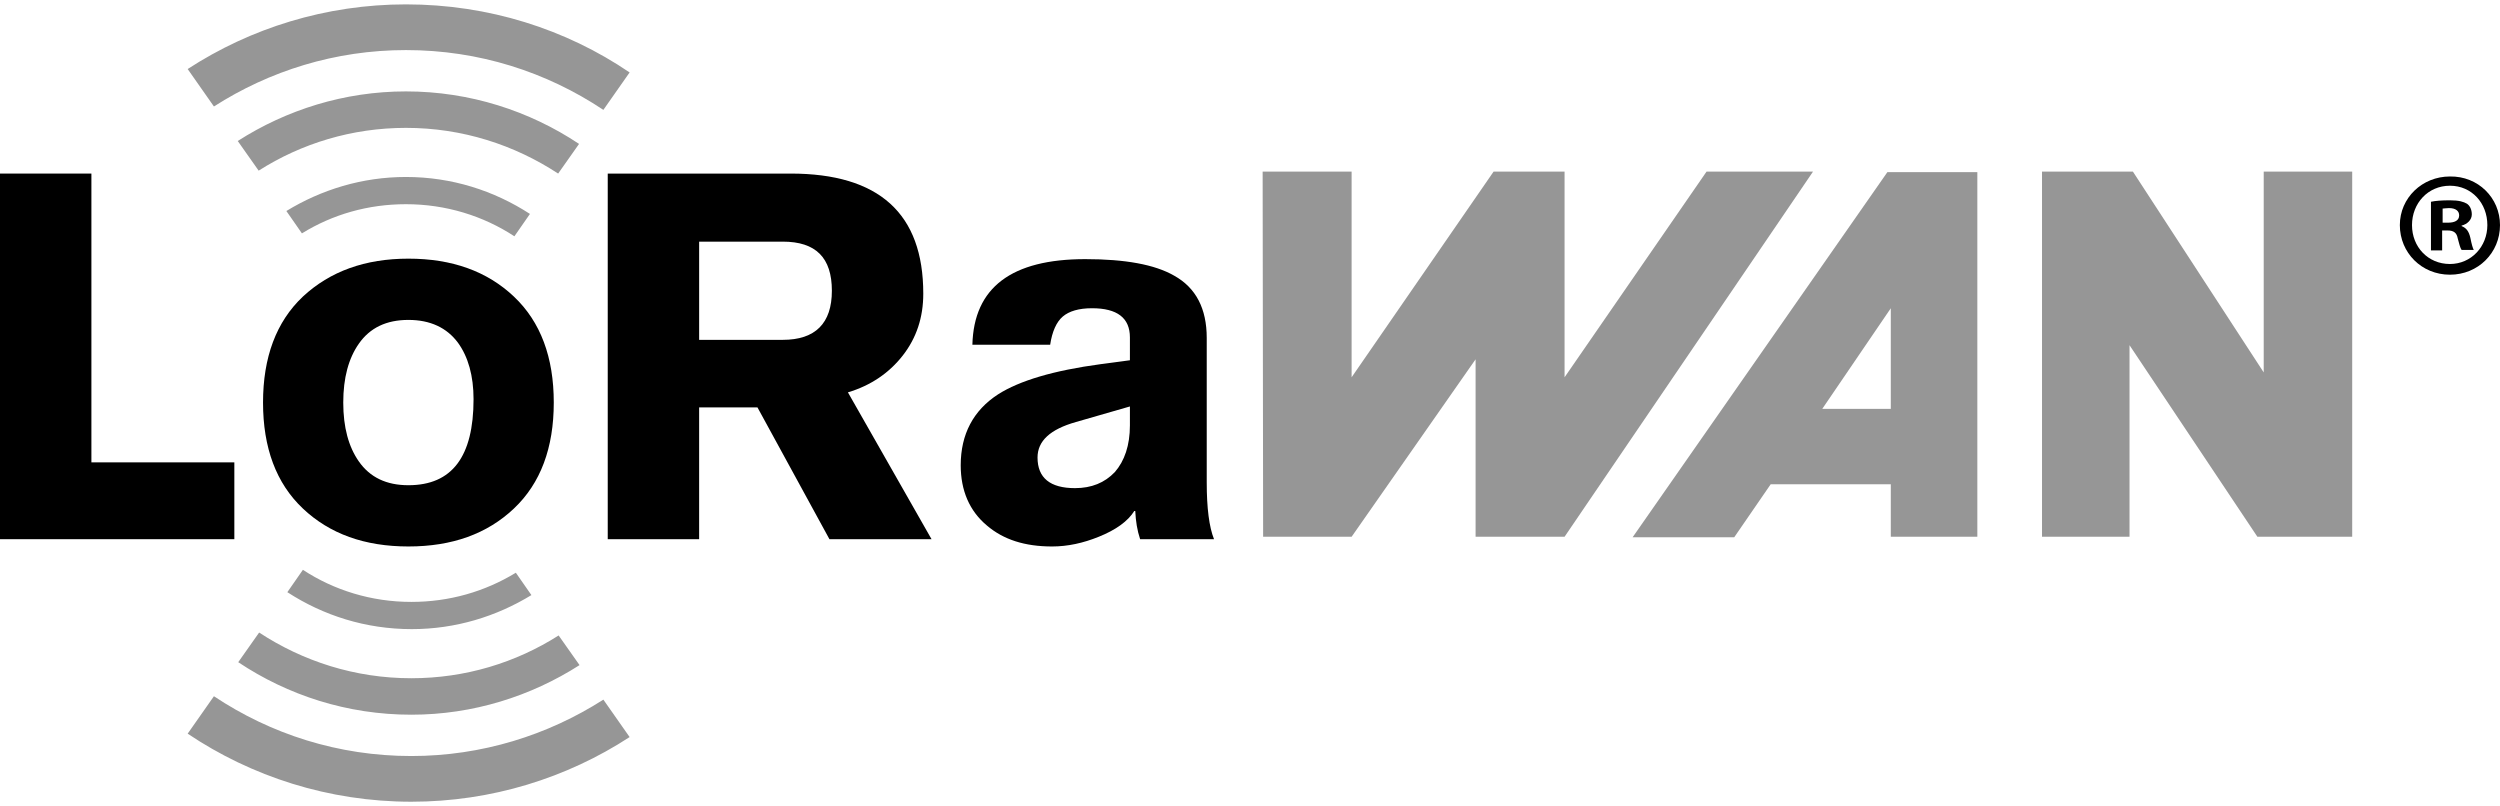 <?xml version="1.0" encoding="utf-8"?>
<!-- Generator: Adobe Illustrator 25.0.0, SVG Export Plug-In . SVG Version: 6.00 Build 0)  -->
<!DOCTYPE svg PUBLIC "-//W3C//DTD SVG 1.1//EN" "http://www.w3.org/Graphics/SVG/1.1/DTD/svg11.dtd">
<svg version="1.1"
	 id="svg2" xmlns:x="http://ns.adobe.com/Extensibility/1.0/" xmlns:i="http://ns.adobe.com/AdobeIllustrator/10.0/" xmlns:graph="http://ns.adobe.com/Graphs/1.0/" inkscape:version="1.1.1 (3bf5ae0d25, 2021-09-20)" sodipodi:docname="LoRaWAN-logo-WO.svg" xmlns:inkscape="http://www.inkscape.org/namespaces/inkscape" xmlns:sodipodi="http://sodipodi.sourceforge.net/DTD/sodipodi-0.dtd" xmlns:svg="http://www.w3.org/2000/svg"
	 xmlns="http://www.w3.org/2000/svg" xmlns:xlink="http://www.w3.org/1999/xlink" x="0px" y="0px" viewBox="0 0 514.2 165.8"
	 style="enable-background:new 0 0 514.2 165.8;" xml:space="preserve">
<style type="text/css">
	.st0{fill:#969696;}
	.st1{fill-rule:evenodd;clip-rule:evenodd;fill:#969696;}
</style>
<sodipodi:namedview  bordercolor="#111111" borderopacity="1" id="namedview41" inkscape:current-layer="svg2" inkscape:cx="321.62628" inkscape:cy="10.854887" inkscape:pagecheckerboard="1" inkscape:pageopacity="0" inkscape:pageshadow="0" inkscape:window-height="1013" inkscape:window-maximized="1" inkscape:window-width="1920" inkscape:window-x="-9" inkscape:window-y="-9" inkscape:zoom="1.2436795" pagecolor="#ffffff" showgrid="false">
	</sodipodi:namedview>
<g id="g1093">
	<g id="g1074">
		<polyline id="polyline4" points="0,110.9 0,35.7 18.8,35.7 18.8,95.1 48.2,95.1 48.2,110.9 0,110.9 		"/>
		<path id="path6" d="M143.8,49.6v20.3H161c6.7,0,10.1-3.4,10.1-10.1c0-6.8-3.3-10.1-10.1-10.1h-17.2V49.6z M125,110.9V35.7h37.6
			c18.2,0,27.3,8.2,27.3,24.7c0,4.9-1.4,9.1-4.2,12.7s-6.6,6.2-11.3,7.6l17.2,30.2h-21l-14.8-27.1h-12v27.1H125"/>
		<path id="path8" d="M232.4,87.5v-3.9l-11.1,3.2c-5.3,1.5-7.9,3.9-7.9,7.3c0,4.2,2.6,6.3,7.7,6.3c3.4,0,6.1-1.1,8.2-3.3
			C231.3,94.8,232.4,91.6,232.4,87.5 M248.2,69.5v29.7c0,5.3,0.5,9.2,1.5,11.7h-15.2c-0.6-1.8-0.9-3.7-1-5.8h-0.2
			c-1.3,2.1-3.8,3.9-7.3,5.3c-3.2,1.3-6.4,2-9.6,2c-5.6,0-10-1.4-13.4-4.3c-3.6-3-5.4-7.2-5.4-12.4c0-6.4,2.6-11.3,7.7-14.6
			c4.4-2.8,11.4-4.9,21.1-6.2l6-0.8v-4.7c0-4-2.6-6-7.8-6c-2.7,0-4.7,0.6-6,1.7s-2.2,3.1-2.6,5.8h-16c0.3-11.8,8.1-17.6,23.2-17.6
			c8.2,0,14.3,1.1,18.3,3.4C246,59.2,248.2,63.5,248.2,69.5"/>
		<path id="path10" d="M84,65.8c-4.5,0-7.9,1.6-10.2,4.9c-2.1,3-3.2,7-3.2,12.1s1.1,9.1,3.2,12.1c2.3,3.3,5.7,4.9,10.2,4.9
			c9,0,13.4-5.9,13.4-17.7c0-4.8-1.1-8.7-3.2-11.6C91.9,67.4,88.5,65.8,84,65.8 M84,53.2c9,0,16.2,2.6,21.7,7.8s8.2,12.5,8.2,21.8
			s-2.7,16.6-8.2,21.8c-5.5,5.2-12.7,7.8-21.7,7.8s-16.2-2.6-21.7-7.8c-5.5-5.2-8.2-12.5-8.2-21.8s2.7-16.6,8.2-21.8
			C67.9,55.8,75.1,53.2,84,53.2"/>
		<path id="path12" class="st0" d="M83.5,42c8.2,0,15.9,2.4,22.3,6.6L109,44c-7.4-4.8-16.1-7.6-25.5-7.6c-9,0-17.4,2.6-24.6,7
			l3.2,4.6C68.4,44.1,75.7,42,83.5,42"/>
		<path id="path14" class="st0" d="M48.9,29l4.3,6.1c8.8-5.6,19.2-8.8,30.3-8.8c11.6,0,22.3,3.5,31.3,9.4l4.3-6.1
			c-10.2-6.8-22.5-10.8-35.6-10.8C70.8,18.8,58.9,22.6,48.9,29"/>
		<path id="path16" class="st0" d="M83.5,10.3c15,0,28.9,4.5,40.6,12.3l5.4-7.7c-13.1-8.9-29-14-46-14c-16.5,0-32,4.9-44.9,13.3
			l5.4,7.7C55.4,14.6,68.9,10.3,83.5,10.3"/>
		<path id="path18" class="st0" d="M84.6,123.8c-8.2,0-15.9-2.4-22.3-6.6l-3.2,4.6c7.4,4.8,16.1,7.6,25.6,7.6c9,0,17.4-2.6,24.6-7
			l-3.2-4.6C99.7,121.7,92.4,123.8,84.6,123.8"/>
		<path id="path20" class="st0" d="M119.2,136.8l-4.3-6.1c-8.8,5.6-19.2,8.8-30.3,8.8c-11.6,0-22.3-3.5-31.3-9.4l-4.3,6.1
			C59.2,143,71.4,147,84.6,147C97.3,147,109.2,143.2,119.2,136.8"/>
		<path id="path22" class="st0" d="M84.6,155.5c-15,0-28.9-4.5-40.6-12.3l-5.4,7.7c13.1,8.8,29,14,46,14c16.5,0,32-4.9,44.9-13.3
			l-5.4-7.7C112.7,151.2,99.1,155.5,84.6,155.5"/>
		<path id="path24" class="st1" d="M259.7,35.3H278v42.3l29.2-42.3c0,0,9.7,0,14.6,0c0,14,0,42.3,0,42.3L351,35.3h21.9l-51.1,75.1
			h-18.3V73.9L278,110.4h-18.2L259.7,35.3L259.7,35.3z"/>
		<polygon id="polygon26" class="st1" points="483.8,35.3 483.8,110.4 464.3,110.4 438,71 438,110.4 420,110.4 420,35.3 438.7,35.3 
			465.6,76.6 465.6,35.3 		"/>
		<path id="path28" class="st1" d="M406.7,35.3v75.1h-17.8V99.6h-24.7l-7.5,10.9h-20.9l52.4-75.1h18.5L406.7,35.3z M374.8,84.1h14.1
			V63.4L374.8,84.1z"/>
	</g>
	<g id="g36">
		<g id="g34">
			<path id="path32" d="M514.2,46.3c0,5.7-4.5,10.2-10.3,10.2s-10.3-4.5-10.3-10.2c0-5.6,4.6-10,10.3-10
				C509.7,36.2,514.2,40.7,514.2,46.3z M496.1,46.3c0,4.5,3.3,8,7.8,8c4.4,0,7.7-3.6,7.7-8c0-4.5-3.2-8.1-7.7-8.1
				S496.1,41.8,496.1,46.3z M502.3,51.5H500v-10c0.9-0.2,2.2-0.3,3.9-0.3c1.9,0,2.8,0.3,3.5,0.7c0.6,0.4,1,1.2,1,2.2
				c0,1.1-0.9,2-2.1,2.3v0.1c1,0.4,1.5,1.1,1.8,2.4c0.3,1.5,0.5,2.1,0.7,2.5h-2.5c-0.3-0.4-0.5-1.3-0.8-2.4
				c-0.2-1.1-0.8-1.6-2.1-1.6h-1.1L502.3,51.5z M502.4,45.8h1.1c1.3,0,2.3-0.4,2.3-1.5c0-0.9-0.7-1.5-2.1-1.5c-0.6,0-1,0.1-1.3,0.1
				V45.8z"/>
		</g>
	</g>
</g>
</svg>
